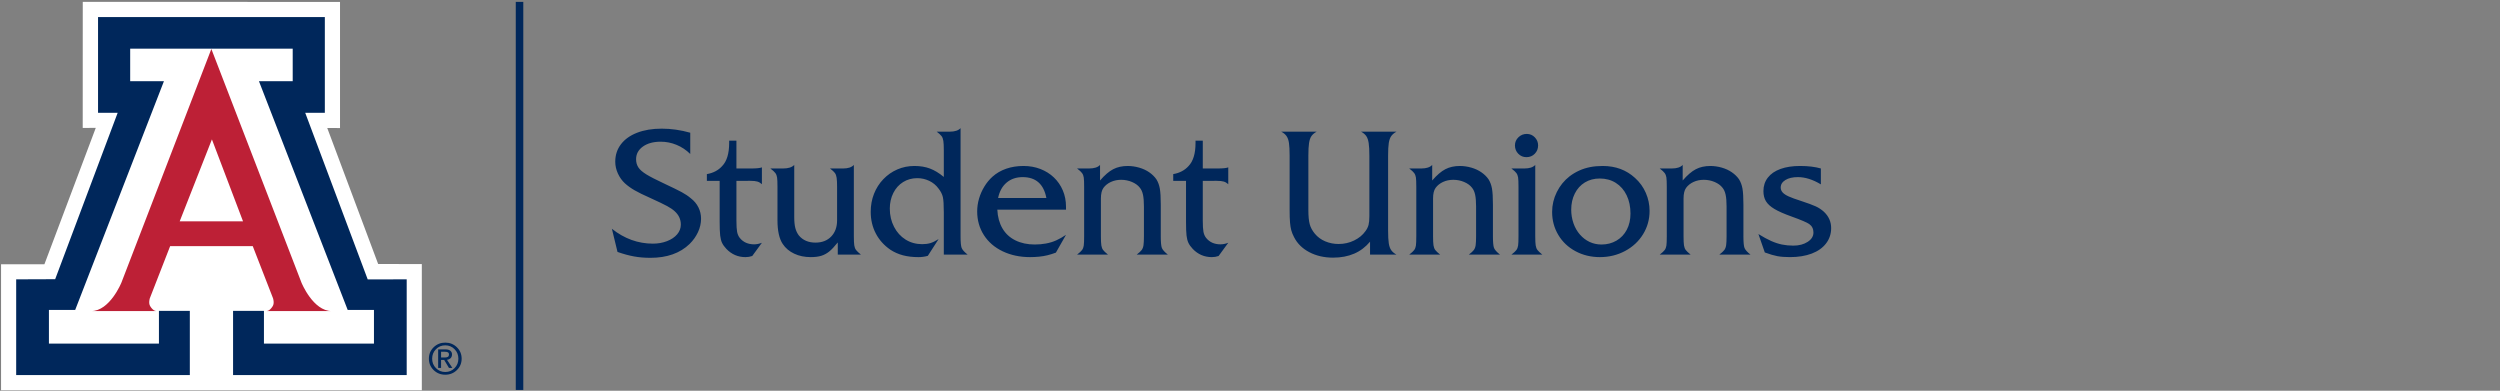 <?xml version="1.0" encoding="iso-8859-1"?>
<!-- Generator: Adobe Illustrator 23.0.1, SVG Export Plug-In . SVG Version: 6.00 Build 0)  -->
<svg version="1.1" id="Layer_1" xmlns="http://www.w3.org/2000/svg" xmlns:xlink="http://www.w3.org/1999/xlink" x="0px" y="0px"
	 viewBox="0 0 450.54 70.419" style="enable-background:new 0 0 450.54 70.419;" xml:space="preserve">
<rect x="0" y="0" width="450.54" height="70.419" fill="#808080" stroke="none"/>
<g>
	<path style="fill:#00275B;" d="M82.339,62.584c0.572,0.559,0.858,1.244,0.858,2.055c0,0.809-0.285,1.493-0.856,2.053
		c-0.571,0.559-1.269,0.838-2.098,0.838c-0.828,0-1.525-0.279-2.097-0.838c-0.569-0.56-0.854-1.244-0.854-2.053
		c0-0.811,0.286-1.496,0.856-2.055c0.573-0.56,1.27-0.839,2.095-0.839C81.069,61.745,81.768,62.025,82.339,62.584 M81.923,62.932
		c-0.456-0.465-1.017-0.697-1.68-0.697c-0.663,0-1.221,0.232-1.677,0.697c-0.458,0.465-0.685,1.035-0.685,1.707
		c0,0.673,0.227,1.243,0.685,1.706c0.456,0.464,1.014,0.695,1.677,0.695c0.661,0,1.221-0.231,1.679-0.695
		c0.457-0.463,0.686-1.033,0.686-1.706C82.608,63.967,82.38,63.397,81.923,62.932 M78.963,62.966h0.265h1.075
		c0.362,0,0.644,0.08,0.85,0.239c0.205,0.161,0.308,0.384,0.308,0.668c0,0.307-0.103,0.552-0.309,0.727
		c-0.154,0.131-0.351,0.213-0.592,0.246l0.962,1.464h-0.304h-0.305l-0.866-1.445l-0.559,0.003v1.442h-0.262h-0.263V62.966z
		 M79.488,64.423H80.2c0.248,0,0.429-0.044,0.543-0.132c0.115-0.088,0.171-0.227,0.171-0.416c0-0.166-0.056-0.287-0.171-0.365
		c-0.114-0.078-0.295-0.117-0.543-0.117h-0.712V64.423z"/>
</g>
<polygon style="fill:#FFFFFF;" points="14.916,0.338 14.907,23.052 17.259,23.047 8.002,47.629 0.19,47.619 0.19,70.338 
	76.018,70.338 76.018,47.589 68.15,47.578 58.975,23.066 61.276,23.076 61.276,0.345 "/>
<g>
	<path style="fill:#BD2036;" d="M38.09,8.826L54.332,50.94c0,0,2.081,5.125,5.46,5.125H47.967c0,0,0.593,0.087,1.186-0.9
		c0.339-0.563,0.052-1.408,0.052-1.408l-3.656-9.401H38.09h-7.427L27,53.757c0,0-0.279,0.845,0.059,1.408
		c0.59,0.987,1.182,0.9,1.182,0.9H16.416c3.378,0,5.461-5.125,5.461-5.125L38.09,8.826z"/>
</g>
<polygon style="fill:#00275B;" points="38.105,8.774 52.75,8.774 52.75,14.631 46.666,14.631 62.662,55.859 67.393,55.859 
	67.393,61.925 47.567,61.925 47.567,56.024 42.002,56.024 42.002,67.595 73.294,67.595 73.294,50.342 66.267,50.354 55.003,20.324 
	58.541,20.324 58.541,3.081 38.105,3.081 17.669,3.081 17.669,20.324 21.208,20.324 9.943,50.316 2.916,50.342 2.916,67.595 
	34.21,67.595 34.21,56.024 28.643,56.024 28.643,61.925 8.817,61.925 8.817,55.859 13.548,55.859 29.544,14.631 23.461,14.631 
	23.461,8.774 "/>
<polygon style="fill:#FFFFFF;" points="38.077,39.892 43.799,39.892 38.19,25.119 32.382,39.892 "/>
<rect x="92.949" y="0.338" style="fill:#00275B;" width="1.357" height="69.936"/>
<g>
	<path style="fill:#00275B;" d="M324.398,29.911c-1.36,0-2.535,0.179-3.526,0.537c-0.992,0.358-1.752,0.88-2.281,1.565
		c-0.53,0.685-0.794,1.495-0.794,2.429c0,0.716,0.153,1.326,0.459,1.829c0.306,0.504,0.817,0.968,1.534,1.394
		c0.716,0.426,1.728,0.872,3.036,1.339c1.754,0.633,2.828,1.09,3.223,1.37c0.508,0.364,0.763,0.872,0.763,1.526
		c0,0.675-0.348,1.238-1.044,1.689c-0.695,0.452-1.557,0.678-2.584,0.678c-0.716,0-1.394-0.065-2.032-0.195
		c-0.638-0.13-1.295-0.345-1.97-0.646c-0.675-0.301-1.437-0.716-2.288-1.246l1.152,3.317c0.903,0.332,1.66,0.555,2.273,0.669
		c0.612,0.114,1.365,0.171,2.258,0.171c1.504,0,2.815-0.213,3.931-0.638c1.116-0.426,1.977-1.038,2.584-1.837
		c0.608-0.799,0.911-1.718,0.911-2.756c0-1.142-0.436-2.123-1.308-2.943c-0.435-0.394-0.921-0.716-1.455-0.965
		c-0.535-0.249-1.451-0.586-2.748-1.012c-0.914-0.291-1.625-0.55-2.133-0.779c-0.509-0.228-0.878-0.472-1.106-0.731
		c-0.228-0.26-0.342-0.551-0.342-0.872c0-0.561,0.282-1.015,0.848-1.363c0.566-0.347,1.316-0.521,2.25-0.521
		c1.308,0,2.688,0.436,4.141,1.308v-2.865C327.123,30.062,325.872,29.911,324.398,29.911 M301.269,30.363h-2.164
		c0.436,0.332,0.734,0.607,0.895,0.825c0.161,0.218,0.265,0.483,0.312,0.794c0.046,0.311,0.07,0.877,0.07,1.697v8.89
		c0,0.81-0.024,1.373-0.07,1.69c-0.047,0.317-0.151,0.584-0.312,0.802c-0.161,0.218-0.459,0.493-0.895,0.825h5.574
		c-0.426-0.343-0.719-0.62-0.88-0.833c-0.161-0.213-0.267-0.491-0.319-0.833c-0.052-0.343-0.078-0.893-0.078-1.651v-6.788
		c0-0.851,0.15-1.489,0.452-1.915c0.332-0.457,0.778-0.815,1.339-1.074c0.56-0.26,1.178-0.39,1.852-0.39
		c0.696,0,1.352,0.133,1.97,0.397c0.617,0.265,1.087,0.61,1.409,1.036c0.259,0.311,0.446,0.729,0.561,1.253
		c0.114,0.524,0.171,1.233,0.171,2.125v5.356c0,0.727-0.026,1.267-0.078,1.62s-0.161,0.641-0.327,0.864
		c-0.166,0.223-0.467,0.501-0.903,0.833h5.621c-0.592-0.467-0.953-0.869-1.082-1.207c-0.13-0.337-0.195-1.04-0.195-2.11v-5.714
		c0-1.276-0.057-2.234-0.171-2.872c-0.115-0.639-0.322-1.197-0.623-1.674c-0.322-0.467-0.747-0.885-1.277-1.253
		c-0.529-0.369-1.139-0.652-1.829-0.849c-0.691-0.197-1.378-0.296-2.063-0.296c-0.997,0-1.869,0.195-2.616,0.584
		c-0.747,0.389-1.536,1.067-2.367,2.032v-2.803C302.852,30.15,302.193,30.363,301.269,30.363 M291.2,32.963
		c0.835,0.529,1.484,1.271,1.946,2.226c0.462,0.955,0.693,2.056,0.693,3.301c0,1.1-0.221,2.071-0.662,2.912
		c-0.441,0.84-1.061,1.494-1.86,1.961c-0.8,0.468-1.703,0.701-2.709,0.701c-0.758,0-1.467-0.153-2.126-0.459
		s-1.243-0.75-1.751-1.331c-0.509-0.582-0.898-1.262-1.168-2.04c-0.27-0.779-0.405-1.593-0.405-2.445
		c0-1.079,0.215-2.049,0.646-2.911s1.036-1.528,1.814-2.001c0.779-0.472,1.671-0.708,2.678-0.708
		C289.396,32.169,290.364,32.433,291.2,32.963 M286.568,30.114c-0.685,0.135-1.334,0.34-1.946,0.615
		c-0.613,0.275-1.194,0.62-1.744,1.035c-0.986,0.768-1.76,1.72-2.32,2.857c-0.561,1.137-0.841,2.328-0.841,3.573
		c0,1.516,0.371,2.896,1.113,4.142c0.742,1.245,1.775,2.224,3.099,2.935c1.323,0.711,2.789,1.066,4.398,1.066
		c1.651,0,3.163-0.368,4.539-1.105c1.375-0.737,2.455-1.741,3.238-3.013c0.784-1.271,1.176-2.675,1.176-4.212
		c0-1.121-0.223-2.197-0.67-3.23c-0.446-1.033-1.095-1.933-1.946-2.702c-1.567-1.442-3.508-2.164-5.823-2.164
		C288.011,29.911,287.253,29.979,286.568,30.114 M273.641,24.742c-0.415,0.405-0.623,0.893-0.623,1.464c0,0.591,0.2,1.092,0.6,1.502
		c0.399,0.41,0.889,0.615,1.471,0.615c0.602,0,1.103-0.205,1.502-0.615c0.4-0.41,0.6-0.911,0.6-1.502
		c0-0.561-0.197-1.046-0.592-1.456c-0.394-0.41-0.877-0.615-1.448-0.615C274.56,24.135,274.056,24.337,273.641,24.742
		 M274.715,30.363h-2.335c0.436,0.332,0.734,0.607,0.895,0.825c0.161,0.218,0.265,0.483,0.311,0.794
		c0.047,0.311,0.071,0.877,0.071,1.697v8.89c0,0.81-0.024,1.373-0.071,1.69c-0.046,0.317-0.15,0.584-0.311,0.802
		c-0.161,0.218-0.459,0.493-0.895,0.825h5.574c-0.426-0.343-0.719-0.62-0.88-0.833c-0.161-0.213-0.267-0.491-0.319-0.833
		c-0.052-0.343-0.078-0.893-0.078-1.651V29.724C276.282,30.15,275.629,30.363,274.715,30.363 M256.127,30.363h-2.164
		c0.436,0.332,0.734,0.607,0.895,0.825c0.161,0.218,0.265,0.483,0.311,0.794c0.047,0.311,0.07,0.877,0.07,1.697v8.89
		c0,0.81-0.023,1.373-0.07,1.69c-0.046,0.317-0.15,0.584-0.311,0.802c-0.161,0.218-0.459,0.493-0.895,0.825h5.574
		c-0.426-0.343-0.719-0.62-0.88-0.833c-0.161-0.213-0.267-0.491-0.319-0.833c-0.052-0.343-0.078-0.893-0.078-1.651v-6.788
		c0-0.851,0.15-1.489,0.452-1.915c0.332-0.457,0.778-0.815,1.339-1.074c0.56-0.26,1.177-0.39,1.852-0.39
		c0.696,0,1.352,0.133,1.97,0.397c0.617,0.265,1.087,0.61,1.409,1.036c0.259,0.311,0.446,0.729,0.561,1.253
		c0.114,0.524,0.171,1.233,0.171,2.125v5.356c0,0.727-0.026,1.267-0.078,1.62s-0.161,0.641-0.327,0.864
		c-0.166,0.223-0.467,0.501-0.903,0.833h5.621c-0.592-0.467-0.953-0.869-1.083-1.207c-0.129-0.337-0.194-1.04-0.194-2.11v-5.714
		c0-1.276-0.057-2.234-0.171-2.872c-0.115-0.639-0.322-1.197-0.623-1.674c-0.322-0.467-0.748-0.885-1.277-1.253
		c-0.529-0.369-1.139-0.652-1.829-0.849c-0.691-0.197-1.378-0.296-2.063-0.296c-0.997,0-1.869,0.195-2.616,0.584
		c-0.747,0.389-1.536,1.067-2.367,2.032v-2.803C257.71,30.15,257.051,30.363,256.127,30.363 M251.668,45.886
		c-0.404-0.218-0.716-0.478-0.934-0.779c-0.218-0.301-0.368-0.716-0.451-1.245c-0.083-0.53-0.125-1.287-0.125-2.273V28.027
		c0-0.986,0.042-1.744,0.125-2.273c0.083-0.529,0.233-0.944,0.451-1.246c0.218-0.301,0.53-0.56,0.934-0.778h-6.383
		c0.415,0.228,0.726,0.49,0.934,0.786c0.208,0.296,0.353,0.714,0.436,1.254c0.083,0.539,0.125,1.292,0.125,2.257v10.946
		c0,0.664-0.05,1.186-0.148,1.565c-0.099,0.379-0.283,0.75-0.553,1.113c-0.498,0.706-1.181,1.269-2.048,1.689
		c-0.866,0.421-1.798,0.631-2.794,0.631c-0.852,0-1.653-0.158-2.406-0.475c-0.753-0.317-1.378-0.776-1.876-1.378
		c-0.457-0.55-0.766-1.124-0.926-1.721c-0.161-0.596-0.242-1.455-0.242-2.576v-9.794c0-0.965,0.042-1.718,0.125-2.257
		c0.083-0.54,0.228-0.958,0.436-1.254c0.207-0.296,0.519-0.558,0.934-0.786h-6.384c0.415,0.218,0.732,0.48,0.95,0.786
		c0.218,0.306,0.366,0.727,0.444,1.261c0.078,0.535,0.117,1.285,0.117,2.25v9.794c0,0.934,0.023,1.684,0.07,2.249
		c0.046,0.566,0.124,1.046,0.233,1.441c0.109,0.394,0.273,0.799,0.491,1.214c0.581,1.152,1.497,2.058,2.748,2.717
		c1.25,0.659,2.68,0.989,4.289,0.989c2.855,0,5.076-0.96,6.664-2.881v2.336H251.668z M219.251,32.589
		c0.571,0,1.002,0.044,1.293,0.133c0.29,0.088,0.56,0.246,0.809,0.474V30.16c-0.321,0.135-0.98,0.203-1.977,0.203h-2.616v-5.014
		h-1.308v0.421c0,1.889-0.415,3.269-1.245,4.141c-0.696,0.779-1.619,1.267-2.772,1.464v1.214h2.305v7.427
		c0,1.08,0.031,1.889,0.093,2.429c0.062,0.54,0.177,0.983,0.343,1.331c0.166,0.348,0.425,0.709,0.778,1.082
		c0.945,0.986,2.092,1.479,3.441,1.479c0.426,0,0.83-0.067,1.215-0.202l1.743-2.382c-0.498,0.187-0.965,0.28-1.401,0.28
		c-1.1,0-1.962-0.384-2.584-1.152c-0.239-0.301-0.4-0.664-0.483-1.09c-0.083-0.426-0.125-1.111-0.125-2.055v-7.147H219.251z
		 M196.268,30.363h-2.164c0.436,0.332,0.734,0.607,0.895,0.825c0.161,0.218,0.265,0.483,0.311,0.794
		c0.047,0.311,0.07,0.877,0.07,1.697v8.89c0,0.81-0.023,1.373-0.07,1.69c-0.046,0.317-0.15,0.584-0.311,0.802
		c-0.161,0.218-0.459,0.493-0.895,0.825h5.574c-0.426-0.343-0.719-0.62-0.88-0.833c-0.161-0.213-0.267-0.491-0.319-0.833
		c-0.052-0.343-0.078-0.893-0.078-1.651v-6.788c0-0.851,0.15-1.489,0.451-1.915c0.333-0.457,0.779-0.815,1.339-1.074
		c0.561-0.26,1.178-0.39,1.853-0.39c0.696,0,1.352,0.133,1.97,0.397c0.617,0.265,1.087,0.61,1.409,1.036
		c0.259,0.311,0.446,0.729,0.56,1.253c0.115,0.524,0.172,1.233,0.172,2.125v5.356c0,0.727-0.026,1.267-0.078,1.62
		s-0.161,0.641-0.327,0.864c-0.166,0.223-0.467,0.501-0.903,0.833h5.621c-0.592-0.467-0.953-0.869-1.083-1.207
		c-0.129-0.337-0.194-1.04-0.194-2.11v-5.714c0-1.276-0.057-2.234-0.171-2.872c-0.115-0.639-0.322-1.197-0.623-1.674
		c-0.322-0.467-0.748-0.885-1.277-1.253c-0.529-0.369-1.139-0.652-1.829-0.849c-0.691-0.197-1.378-0.296-2.063-0.296
		c-0.997,0-1.869,0.195-2.616,0.584s-1.536,1.067-2.367,2.032v-2.803C197.851,30.15,197.192,30.363,196.268,30.363 M181.413,32.901
		c0.779-0.654,1.739-0.981,2.881-0.981c2.377,0,3.804,1.256,4.281,3.768h-8.703C180.121,34.484,180.635,33.554,181.413,32.901
		 M192.11,37.245c0-1.059-0.192-2.037-0.576-2.935c-0.384-0.898-0.919-1.674-1.604-2.328c-0.685-0.654-1.495-1.162-2.429-1.526
		c-0.934-0.363-1.951-0.545-3.052-0.545c-1.121,0-2.156,0.164-3.106,0.491c-0.95,0.327-1.783,0.812-2.499,1.455
		c-0.55,0.499-1.033,1.088-1.448,1.768c-0.415,0.68-0.734,1.401-0.957,2.164c-0.224,0.763-0.335,1.533-0.335,2.312
		c0,1.588,0.402,3.01,1.207,4.266c0.804,1.256,1.935,2.232,3.394,2.927c1.458,0.695,3.101,1.043,4.928,1.043
		c0.539,0,1.076-0.026,1.611-0.078c0.535-0.052,1.043-0.137,1.526-0.256c0.483-0.12,0.989-0.278,1.518-0.475l1.822-3.208
		c-0.613,0.416-1.204,0.75-1.775,1.005c-0.571,0.254-1.181,0.441-1.83,0.56c-0.648,0.12-1.326,0.179-2.032,0.179
		c-1.318,0-2.48-0.249-3.487-0.747c-1.007-0.498-1.786-1.22-2.336-2.164c-0.55-0.945-0.856-2.066-0.918-3.364h12.378V37.245z
		 M167.582,30.37c-0.82-0.306-1.749-0.459-2.787-0.459c-1.1,0-2.128,0.208-3.083,0.623c-0.955,0.415-1.796,1.002-2.522,1.759
		c-0.727,0.758-1.287,1.638-1.682,2.639c-0.394,1.002-0.591,2.079-0.591,3.231c0,1.433,0.303,2.733,0.911,3.9
		c0.607,1.168,1.481,2.147,2.623,2.935c0.695,0.457,1.456,0.794,2.281,1.012c0.825,0.218,1.757,0.327,2.795,0.327
		c0.581,0,1.142-0.078,1.682-0.233l1.946-3.021c-0.561,0.353-1.054,0.595-1.479,0.724c-0.426,0.13-0.919,0.195-1.48,0.195
		c-1.11,0-2.107-0.275-2.989-0.825c-0.882-0.55-1.578-1.318-2.086-2.305c-0.509-0.986-0.763-2.076-0.763-3.269
		c0-1.038,0.21-1.978,0.63-2.818c0.421-0.841,1.007-1.498,1.76-1.97c0.752-0.472,1.606-0.708,2.561-0.708
		c0.758,0,1.474,0.161,2.149,0.482c0.674,0.322,1.23,0.779,1.666,1.37c0.415,0.53,0.679,1.046,0.794,1.55
		c0.114,0.503,0.171,1.409,0.171,2.716v7.661h4.297c-0.591-0.467-0.952-0.869-1.082-1.207c-0.13-0.337-0.195-1.04-0.195-2.11V23.092
		c-0.394,0.425-1.053,0.638-1.977,0.638h-2.32c0.426,0.322,0.719,0.592,0.88,0.81s0.267,0.511,0.319,0.879
		c0.052,0.369,0.078,0.911,0.078,1.627v4.843C169.238,31.183,168.402,30.677,167.582,30.37 M155.153,45.886
		c-0.425-0.343-0.718-0.62-0.879-0.833c-0.161-0.213-0.268-0.491-0.319-0.833c-0.052-0.343-0.078-0.893-0.078-1.651V29.724
		c-0.395,0.426-1.038,0.639-1.931,0.639h-2.367c0.426,0.322,0.719,0.591,0.88,0.809s0.267,0.512,0.319,0.88
		c0.052,0.369,0.078,0.911,0.078,1.627v6.026c0,1.214-0.353,2.187-1.059,2.919c-0.706,0.732-1.65,1.098-2.833,1.098
		c-1.277,0-2.273-0.426-2.99-1.277c-0.301-0.394-0.516-0.846-0.646-1.355c-0.13-0.508-0.194-1.173-0.194-1.993v-9.373
		c-0.395,0.426-1.065,0.639-2.009,0.639h-2.289c0.436,0.332,0.735,0.607,0.896,0.825c0.16,0.218,0.264,0.483,0.311,0.794
		c0.047,0.311,0.07,0.877,0.07,1.697v6.026c0,1.899,0.317,3.321,0.95,4.266c0.498,0.747,1.186,1.329,2.063,1.744
		c0.877,0.415,1.871,0.622,2.981,0.622c0.758,0,1.394-0.08,1.908-0.241c0.513-0.161,0.986-0.415,1.417-0.763
		c0.43-0.348,0.947-0.895,1.549-1.643v2.196H155.153z M135.205,32.589c0.571,0,1.002,0.044,1.292,0.133
		c0.291,0.088,0.561,0.246,0.81,0.474V30.16c-0.322,0.135-0.981,0.203-1.977,0.203h-2.616v-5.014h-1.308v0.421
		c0,1.889-0.415,3.269-1.246,4.141c-0.695,0.779-1.619,1.267-2.771,1.464v1.214h2.304v7.427c0,1.08,0.031,1.889,0.094,2.429
		c0.062,0.54,0.176,0.983,0.342,1.331c0.166,0.348,0.426,0.709,0.779,1.082c0.944,0.986,2.091,1.479,3.441,1.479
		c0.425,0,0.83-0.067,1.214-0.202l1.744-2.382c-0.498,0.187-0.965,0.28-1.401,0.28c-1.101,0-1.962-0.384-2.585-1.152
		c-0.239-0.301-0.4-0.664-0.483-1.09c-0.083-0.426-0.124-1.111-0.124-2.055v-7.147H135.205z M119.255,23.185
		c-1.692,0-3.168,0.244-4.43,0.732c-1.261,0.488-2.234,1.181-2.919,2.078c-0.685,0.898-1.028,1.949-1.028,3.153
		c0,0.716,0.159,1.422,0.475,2.118c0.317,0.695,0.74,1.287,1.269,1.775c0.488,0.446,1.069,0.864,1.744,1.253
		c0.675,0.389,1.645,0.864,2.912,1.425c1.39,0.633,2.376,1.108,2.958,1.424c0.581,0.317,1.033,0.626,1.354,0.927
		c0.737,0.664,1.106,1.463,1.106,2.398c0,0.653-0.221,1.24-0.662,1.759c-0.441,0.519-1.051,0.929-1.829,1.23
		c-0.779,0.301-1.625,0.451-2.538,0.451c-2.678,0-5.144-0.892-7.396-2.678l1.012,4.173c1.069,0.374,2.061,0.644,2.974,0.81
		c0.913,0.166,1.9,0.249,2.958,0.249c2.979,0,5.33-0.83,7.053-2.491c0.644-0.633,1.15-1.344,1.519-2.133
		c0.368-0.789,0.552-1.599,0.552-2.429c0-0.727-0.158-1.407-0.475-2.04c-0.316-0.633-0.765-1.173-1.346-1.619
		c-0.488-0.415-1.051-0.794-1.69-1.137c-0.638-0.342-1.71-0.866-3.215-1.572c-1.401-0.654-2.444-1.191-3.129-1.612
		c-0.685-0.42-1.166-0.841-1.441-1.261s-0.412-0.911-0.412-1.471c0-0.934,0.407-1.695,1.222-2.281
		c0.815-0.587,1.886-0.88,3.215-0.88c0.986,0,1.939,0.19,2.857,0.568c0.919,0.379,1.741,0.927,2.468,1.643v-3.83
		C122.659,23.429,120.947,23.185,119.255,23.185"/>
</g>
</svg>
